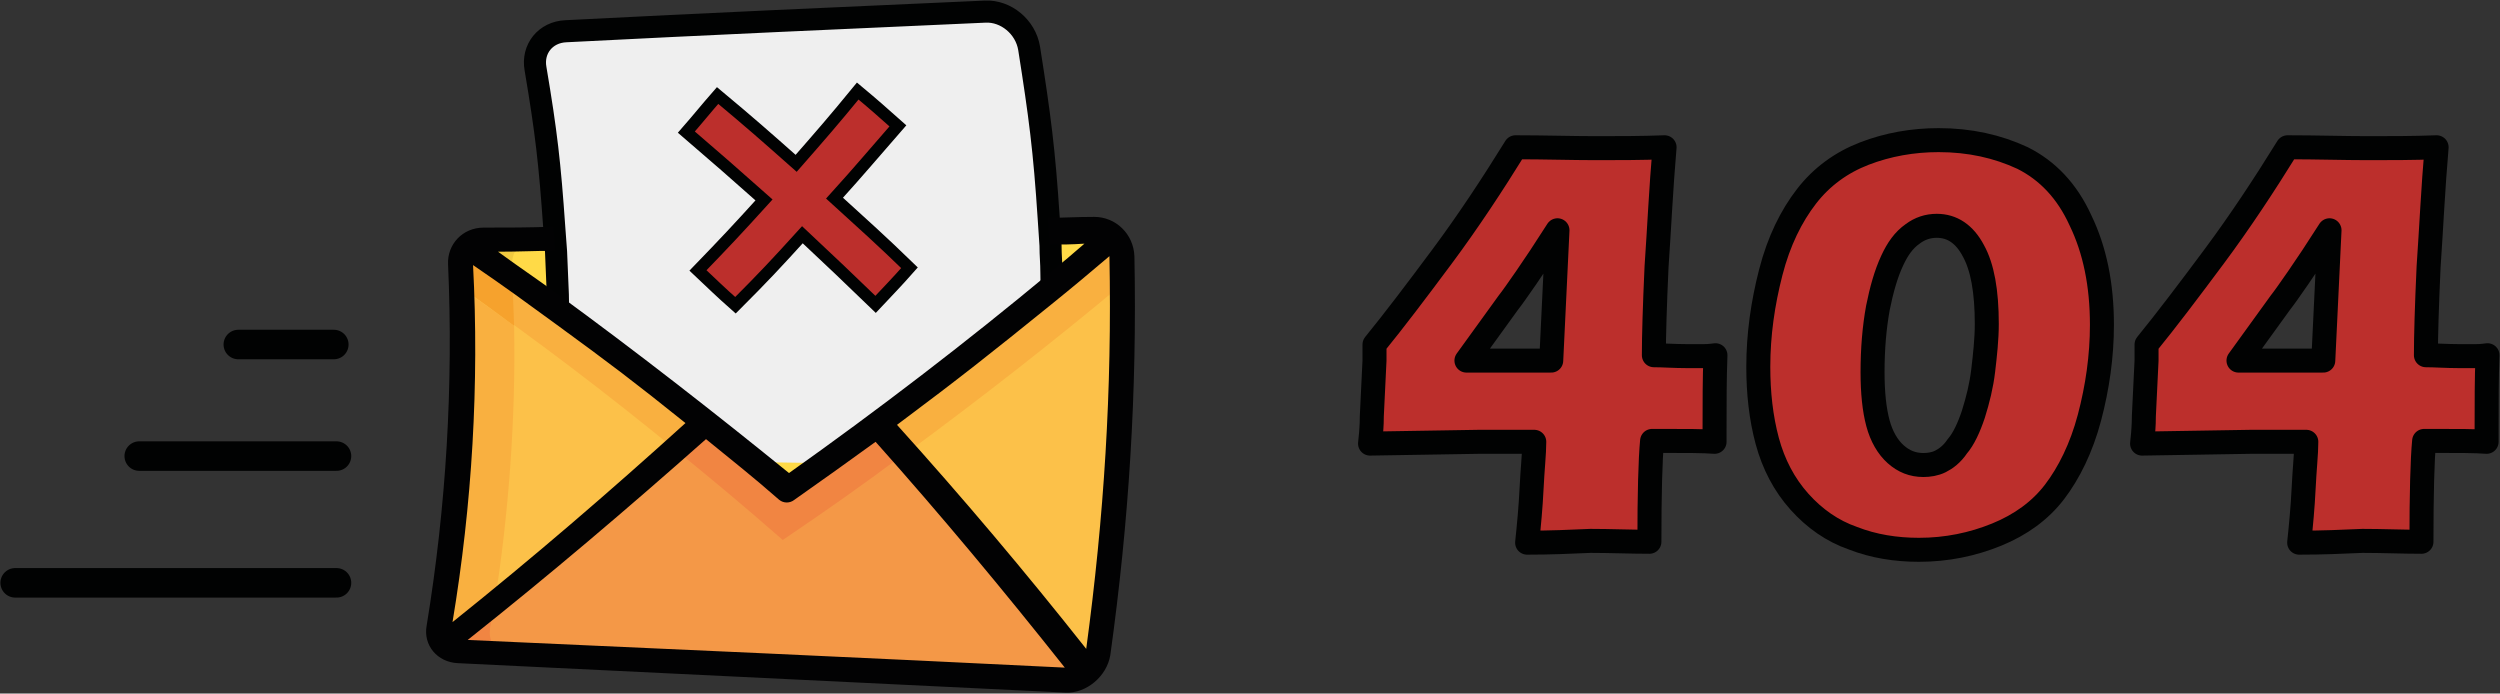 <?xml version="1.0" encoding="utf-8"?>
<!-- Generator: Adobe Illustrator 27.3.1, SVG Export Plug-In . SVG Version: 6.00 Build 0)  -->
<svg version="1.1" id="Ebene_1" xmlns="http://www.w3.org/2000/svg" xmlns:xlink="http://www.w3.org/1999/xlink" x="0px" y="0px"
	 viewBox="0 0 280.1 77.7" style="enable-background:new 0 0 280.1 77.7;" xml:space="preserve">
<rect x="0" y="0" width="280.1" height="77.7" fill="#333333" stroke="none"/>
<style type="text/css">
	.st0{fill:#FFDA47;}
	.st1{fill:#EFEFEF;stroke:#010202;stroke-width:2.475;stroke-linecap:round;stroke-linejoin:round;stroke-miterlimit:10;}
	.st2{fill:#F49847;}
	.st3{fill:#FCC149;}
	.st4{fill:#F18542;}
	.st5{fill:#F9B040;}
	.st6{fill:#F1CA40;}
	.st7{fill:#F6A22D;}
	.st8{fill:#020203;}
	.st9{fill:#BC2F2C;stroke:#010202;stroke-width:1.345;stroke-miterlimit:10;}
	.st10{fill:#95C11F;stroke:#010202;stroke-width:3.307;stroke-linecap:round;stroke-linejoin:round;stroke-miterlimit:10;}
	.st11{fill:#BC2F2C;stroke:#010202;stroke-width:2.689;stroke-linecap:round;stroke-linejoin:round;stroke-miterlimit:10;}
</style>
<g>
	<path class="st0" d="M124.7,26.5c-8.6,7.2-17.3,14.1-26.3,21c-4,3-6,4.4-10.1,7.3c-3.6-3-5.5-4.6-9.2-7.5
		C70.3,40.5,61.6,34,52.5,27.6c0.5-0.5,1.1-0.7,1.9-0.7c22.8-0.4,45.6-0.7,68.4-1.1C123.4,25.8,124.1,26,124.7,26.5L124.7,26.5z"/>
	<path class="st1" d="M113.3,52.2c2.3,0,4.3-1.9,4.4-4.2c0.2-5.5,0.3-8.2,0.2-13.7c0-1.5-0.1-2.2-0.1-3.7c0-1.2-0.1-1.9-0.1-3.1
		c-0.1-1.2-0.1-1.8-0.2-3c-0.5-7.7-1-11.5-2.2-19.1c-0.4-2.4-2.6-4.2-4.9-4.1C94.7,2,79,2.7,63.4,3.5c-2.3,0.1-3.8,2-3.4,4.2
		c1.2,7.1,1.6,10.6,2.1,17.8c0.1,1.1,0.1,1.6,0.2,2.7c0.1,1.9,0.1,2.9,0.2,4.8c0,1.4,0.1,2.1,0.1,3.5c0.1,4.4,0,6.6-0.2,10.9
		c-0.1,2.2,1.6,4,3.9,4.1"/>
	<path class="st2" d="M98.4,47.5c8.3,8.9,16.2,18.2,23.5,27.9c-0.6,0.5-1.4,0.8-2.2,0.8C97,75.2,74.3,74.1,51.6,73
		c-0.8,0-1.4-0.4-1.9-0.9c10.2-7.8,20-16.1,29.3-24.9c3.7,3,5.6,4.5,9.2,7.5C92.4,51.9,94.4,50.5,98.4,47.5z"/>
	<path class="st3" d="M125.7,28.7c0.3,15.2-0.6,29.6-2.7,44.7c-0.1,0.8-0.6,1.5-1.2,2c-7.3-9.7-15.2-19.1-23.5-27.9
		c9-6.8,17.6-13.7,26.3-21C125.3,27.1,125.7,27.9,125.7,28.7L125.7,28.7z"/>
	<path class="st3" d="M79.1,47.3c-9.4,8.8-19.2,17-29.3,24.9c-0.5-0.5-0.6-1.2-0.5-1.9c2.3-13.4,3.1-27,2.4-40.6
		c0-0.8,0.3-1.5,0.8-2C61.6,34,70.3,40.5,79.1,47.3z"/>
	<path class="st4" d="M79.1,47.3c-1.3,1.3-2,1.9-3.4,3.1c4.9,4,7.3,6,12,10.1c5.6-3.8,8.3-5.7,13.7-9.7c-1.2-1.3-1.8-2-3.1-3.3
		c-4,3-6,4.4-10.1,7.3C84.6,51.8,82.8,50.3,79.1,47.3z"/>
	<path class="st5" d="M124.7,26.5c-8.6,7.2-17.3,14.1-26.3,21c1.2,1.3,1.8,2,3.1,3.3c8.3-6.1,16.5-12.5,24.4-19.1
		c0-1.2-0.1-1.8-0.1-3C125.7,27.9,125.3,27.1,124.7,26.5L124.7,26.5z"/>
	<path class="st5" d="M79.1,47.3C70.3,40.5,61.6,34,52.5,27.6c-0.6,0.5-0.9,1.3-0.8,2c0.1,1.1,0.1,1.6,0.1,2.7
		c8.2,5.7,16.2,11.8,23.9,18.1C77,49.2,77.7,48.5,79.1,47.3z"/>
	<path class="st4" d="M54.9,70.4c0.2-1.1,0.3-1.6,0.4-2.7c-2.2,1.8-3.3,2.6-5.6,4.4c0.4,0.5,1.1,0.9,1.9,0.9
		c2.3,0.1,3.4,0.2,5.7,0.3c-1.5,0-2.6-1.3-2.4-2.7C54.9,70.5,54.9,70.5,54.9,70.4z"/>
	<path class="st5" d="M57.6,36.5c-2.3-1.7-3.5-2.5-5.8-4.2c0.4,12.7-0.4,25.4-2.5,37.9c-0.1,0.7,0.1,1.4,0.5,1.9
		c2.3-1.7,3.4-2.6,5.6-4.4C57,57.6,57.8,46.8,57.6,36.5z"/>
	<path class="st6" d="M57.4,29.6c-0.1-1.5,1-2.7,2.6-2.8c0,0,0.1,0,0.1,0c-2.3,0-3.4,0.1-5.7,0.1c-0.7,0-1.4,0.3-1.9,0.7
		c2,1.4,3,2,4.9,3.4C57.4,30.5,57.4,30.2,57.4,29.6z"/>
	<path class="st7" d="M57.4,31c-2-1.4-2.9-2.1-4.9-3.4c-0.6,0.5-0.9,1.3-0.8,2c0.1,1.1,0.1,1.6,0.1,2.7c2.3,1.6,3.5,2.5,5.8,4.2
		C57.5,34.3,57.5,33.2,57.4,31z"/>
	<path class="st8" d="M122.6,24.3c-2.1,0-3.1,0.1-5.2,0.1c0.1,1.2,0.1,1.8,0.2,3c1.6,0,2.3,0,3.9-0.1c-1.5,1.3-2.2,1.9-3.8,3.2
		c-9.5,7.9-19.3,15.4-29.3,22.5c-8.5-6.9-17.1-13.6-26-20.1c-2.6-1.9-4-2.8-6.6-4.7c2.6,0,3.9-0.1,6.4-0.1c-0.1-1.1-0.1-1.6-0.2-2.7
		c-3.1,0.1-4.7,0.1-7.8,0.1c-2.4,0-4.1,1.9-4,4.1c0.6,13.5-0.2,27.1-2.4,40.5c-0.4,2.2,1.2,4.1,3.5,4.2c22.7,1.1,45.4,2.2,68.1,3.3
		c2.3,0.1,4.6-1.8,5-4.2c2.1-15.1,3-29.5,2.7-44.7C127,26.2,125,24.3,122.6,24.3z M50.7,69.7c2.2-13.2,3-26.7,2.3-40
		c3.8,2.6,5.7,4,9.4,6.7c5.9,4.3,8.8,6.5,14.4,11C68.3,55.1,59.7,62.5,50.7,69.7z M52.4,71.7c9.2-7.3,17.9-14.7,26.7-22.5
		c3.3,2.7,5,4,8.2,6.8c0.5,0.4,1.2,0.4,1.7,0c3.7-2.6,5.5-3.9,9.1-6.5c7.4,8.3,14.3,16.6,21.2,25.3C97.1,73.7,74.7,72.7,52.4,71.7z
		 M121.7,72.7c-6.8-8.6-13.8-16.9-21.2-25.1c7.1-5.3,10.5-8,17.3-13.5c2.6-2.1,3.9-3.2,6.5-5.4C124.6,43.7,123.7,57.9,121.7,72.7z"
		/>
	<path class="st9" d="M101.9,30c-3.3-3.2-5-4.7-8.4-7.8c2.9-3.2,4.3-4.9,7.1-8.1c-1.8-1.6-2.7-2.4-4.5-3.9c-2.7,3.3-4.1,4.9-6.9,8.1
		c-3.5-3.1-5.2-4.6-8.8-7.6c-1.4,1.6-2.1,2.5-3.5,4.1c3.5,3,5.2,4.5,8.7,7.6c-2.9,3.2-4.4,4.8-7.4,7.9c1.7,1.6,2.5,2.4,4.2,3.9
		c3.1-3.1,4.6-4.7,7.5-7.9c3.3,3.1,5,4.7,8.2,7.8C99.6,32.5,100.4,31.7,101.9,30z"/>
</g>
<line class="st10" x1="1.7" y1="65.3" x2="37.7" y2="65.3"/>
<line class="st10" x1="15.6" y1="51.1" x2="37.7" y2="51.1"/>
<line class="st10" x1="26.7" y1="38.6" x2="37.4" y2="38.6"/>
<g>
	<g>
		<path class="st11" d="M171.1,60.8c0.2-1.9,0.4-4,0.5-6.1s0.3-3.9,0.3-5.2l-3.5,0h-2.7l-12.2,0.2l0.1-1c0-0.2,0.1-0.9,0.1-2.1
			l0.3-6.2c0-0.6,0-1.2,0-1.8c2.2-2.7,4.7-6,7.6-9.9s5.6-8,8.2-12.2c3.3,0,6.3,0.1,9,0.1c2.5,0,5.1,0,7.7-0.1
			c-0.4,4.6-0.6,9.1-0.9,13.4c-0.2,4.4-0.3,7.7-0.3,9.9c1,0,2.3,0.1,3.7,0.1c1.1,0,1.7,0,1.9,0c0.2,0,0.6,0,1.3-0.1
			c-0.1,2.6-0.1,5.3-0.1,8.2v1.5c-1.3-0.1-3.2-0.1-5.7-0.1l-1.3,0c-0.2,2.1-0.3,5.9-0.3,11.3c-2.1,0-4.4-0.1-6.6-0.1
			C176,60.7,173.7,60.8,171.1,60.8z M173.8,40.4l0.7-14.6c-1.4,2.2-2.6,4-3.5,5.3c-0.9,1.3-1.6,2.3-2,2.8l-4.7,6.5H173.8z"/>
		<path class="st11" d="M217.2,15.7c3.5,0,6.6,0.7,9.4,2c2.8,1.4,5,3.7,6.5,7c1.6,3.3,2.4,7.2,2.4,11.7c0,3.5-0.5,7-1.4,10.4
			s-2.3,6.2-3.9,8.3s-3.8,3.7-6.5,4.8c-2.7,1.1-5.6,1.7-8.7,1.7c-2.6,0-5.1-0.4-7.4-1.3c-2.3-0.8-4.3-2.2-6-4.1
			c-1.7-1.9-2.9-4.2-3.6-6.8s-1-5.4-1-8.3c0-3.6,0.5-7.1,1.4-10.6s2.3-6.3,4-8.5c1.7-2.2,3.9-3.8,6.5-4.8
			C211.5,16.2,214.3,15.7,217.2,15.7z M217,25.3c-1,0-1.9,0.3-2.7,0.9c-1,0.7-1.7,1.7-2.3,3c-0.7,1.5-1.2,3.3-1.6,5.3
			c-0.4,2.2-0.6,4.6-0.6,7.2c0,2.3,0.2,4.2,0.6,5.7c0.4,1.5,1.1,2.7,2,3.5c0.9,0.8,1.9,1.2,3.1,1.2c0.6,0,1.3-0.1,1.9-0.4
			s1.3-0.8,1.9-1.7c0.7-0.8,1.3-2.1,1.8-3.6c0.5-1.6,0.9-3.2,1.1-4.9c0.2-1.7,0.4-3.5,0.4-5.2c0-3.7-0.5-6.4-1.5-8.2
			C220.1,26.2,218.7,25.3,217,25.3z"/>
		<path class="st11" d="M257.6,60.8c0.2-1.9,0.4-4,0.5-6.1s0.3-3.9,0.3-5.2l-3.5,0h-2.7l-12.2,0.2l0.1-1c0-0.2,0.1-0.9,0.1-2.1
			l0.3-6.2c0-0.6,0-1.2,0-1.8c2.2-2.7,4.7-6,7.6-9.9s5.6-8,8.2-12.2c3.3,0,6.3,0.1,9,0.1c2.5,0,5.1,0,7.7-0.1
			c-0.4,4.6-0.6,9.1-0.9,13.4c-0.2,4.4-0.3,7.7-0.3,9.9c1,0,2.3,0.1,3.7,0.1c1.1,0,1.7,0,1.9,0c0.2,0,0.6,0,1.3-0.1
			c-0.1,2.6-0.1,5.3-0.1,8.2v1.5c-1.3-0.1-3.2-0.1-5.7-0.1l-1.3,0c-0.2,2.1-0.3,5.9-0.3,11.3c-2.1,0-4.4-0.1-6.6-0.1
			C262.5,60.7,260.2,60.8,257.6,60.8z M260.3,40.4l0.7-14.6c-1.4,2.2-2.6,4-3.5,5.3c-0.9,1.3-1.6,2.3-2,2.8l-4.7,6.5H260.3z"/>
	</g>
</g>
</svg>
